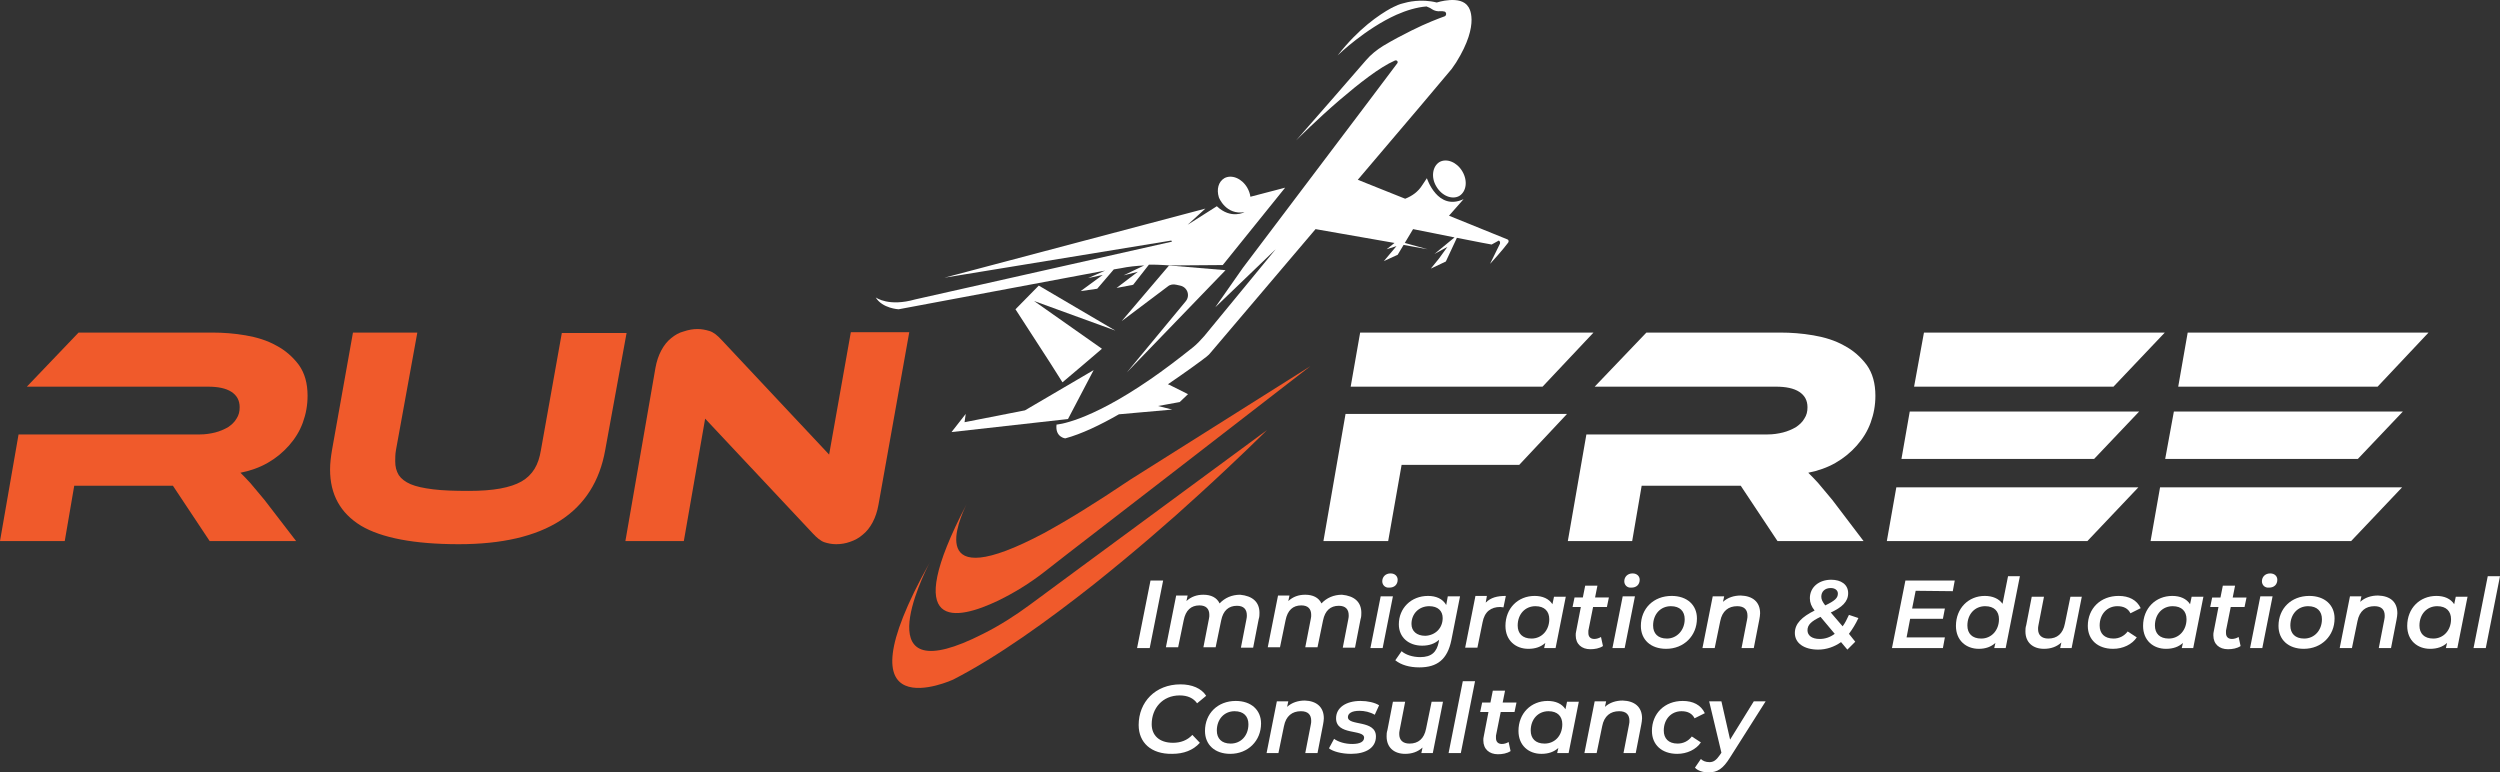 <?xml version="1.0" encoding="UTF-8" standalone="no"?>
<!-- Generator: Adobe Illustrator 23.0.2, SVG Export Plug-In . SVG Version: 6.00 Build 0)  -->

<svg
   version="1.1"
   id="Layer_1"
   x="0px"
   y="0px"
   viewBox="0 0 633.2 195.635"
   xml:space="preserve"
   sodipodi:docname="e11e93a16e4a978a68c2cb480b98e1a6.svg"
   width="633.2"
   height="195.635"
   xmlns:inkscape="http://www.inkscape.org/namespaces/inkscape"
   xmlns:sodipodi="http://sodipodi.sourceforge.net/DTD/sodipodi-0.dtd"
   xmlns="http://www.w3.org/2000/svg"
   xmlns:svg="http://www.w3.org/2000/svg"><rect x="0" y="0" width="633.2" height="195.635" fill="#333333" stroke="none"/><defs
   id="defs131" /><sodipodi:namedview
   id="namedview129"
   pagecolor="#ffffff"
   bordercolor="#666666"
   borderopacity="1.0"
   inkscape:pageshadow="2"
   inkscape:pageopacity="0.0"
   inkscape:pagecheckerboard="0" />
<style
   type="text/css"
   id="style2">
	.st0{fill:#FFFFFF;}
	.st1{fill:#F05A2B;}
</style>
<g
   id="g126"
   transform="translate(-10.2,-19.065)">
	<g
   id="g14">
		<g
   id="g12">
			<path
   class="st0"
   d="m 413.8,103.3 h -59.1 l -2.4,13.7 h 48.6 z m -68.4,52.8 h 16.4 l 3.4,-19.3 H 395 l 12.1,-12.9 H 351 Z"
   id="path4" />
			<path
   class="st0"
   d="m 482.2,156.1 h -21.8 l -9.3,-14 H 426 l -2.4,14 h -16.3 l 4.7,-27 h 45.9 c 1.4,0 2.7,-0.2 3.9,-0.5 1.2,-0.3 2.3,-0.8 3.2,-1.3 0.9,-0.6 1.7,-1.3 2.2,-2.2 0.6,-0.9 0.8,-1.8 0.8,-2.9 0,-1.7 -0.7,-3 -2.1,-3.9 -1.4,-0.9 -3.4,-1.3 -5.9,-1.3 h -45.9 l 13.1,-13.7 h 33.9 c 2.7,0 5.5,0.2 8.4,0.7 2.9,0.5 5.5,1.3 7.8,2.6 2.3,1.2 4.2,2.9 5.7,4.9 1.5,2.1 2.2,4.7 2.2,7.8 0,2.4 -0.4,4.6 -1.2,6.8 -0.8,2.2 -2,4.1 -3.5,5.8 -1.5,1.7 -3.3,3.2 -5.4,4.4 -2.1,1.2 -4.4,2 -6.9,2.5 0.7,0.7 1.6,1.6 2.5,2.6 0.9,1.1 2.1,2.5 3.6,4.3 z"
   id="path6" />
			<path
   class="st0"
   d="m 490.5,142.5 -2.4,13.6 h 50.8 l 12.9,-13.6 z m 3.4,-19.2 -2.1,12 h 48.8 l 11.4,-12 z m 3.6,-20 -2.5,13.7 h 50.5 l 13,-13.7 z"
   id="path8" />
			<path
   class="st0"
   d="m 625.3,103.3 h -61 l -2.4,13.7 h 50.5 z m -66.7,32 h 48.8 l 11.4,-12 h -58 z m -3.7,20.8 h 50.8 l 12.9,-13.6 h -61.3 z"
   id="path10" />
		</g>
	</g>
	<g
   id="g86">
		<g
   id="g84">
			<path
   class="st0"
   d="m 301.6,166.1 h 3.2 l -3.4,17.1 h -3.2 z"
   id="path16" />
			<path
   class="st0"
   d="m 329.2,174.3 c 0,0.5 0,1 -0.2,1.6 l -1.4,7.2 h -3.1 l 1.4,-7.2 c 0.1,-0.4 0.1,-0.7 0.1,-1 0,-1.5 -0.8,-2.4 -2.5,-2.4 -2.1,0 -3.5,1.2 -4,3.7 l -1.4,6.8 H 315 l 1.4,-7.2 c 0.1,-0.4 0.1,-0.7 0.1,-1 0,-1.5 -0.8,-2.4 -2.5,-2.4 -2.1,0 -3.5,1.2 -4,3.8 l -1.4,6.8 h -3.1 l 2.6,-13.1 h 2.9 l -0.3,1.4 c 1.2,-1.1 2.6,-1.6 4.3,-1.6 1.9,0 3.4,0.7 4.1,2.2 1.3,-1.4 3.1,-2.2 5.2,-2.2 3.1,0.3 4.9,1.8 4.9,4.6 z"
   id="path18" />
			<path
   class="st0"
   d="m 355,174.3 c 0,0.5 0,1 -0.2,1.6 l -1.4,7.2 h -3.1 l 1.4,-7.2 c 0.1,-0.4 0.1,-0.7 0.1,-1 0,-1.5 -0.8,-2.4 -2.5,-2.4 -2.1,0 -3.5,1.2 -4,3.7 l -1.4,6.8 h -3.1 l 1.4,-7.2 c 0.1,-0.4 0.1,-0.7 0.1,-1 0,-1.5 -0.8,-2.4 -2.5,-2.4 -2.1,0 -3.5,1.2 -4,3.8 l -1.4,6.8 h -3.1 l 2.6,-13.1 h 2.9 l -0.3,1.4 c 1.2,-1.1 2.6,-1.6 4.3,-1.6 1.9,0 3.4,0.7 4.1,2.2 1.3,-1.4 3.1,-2.2 5.2,-2.2 3.1,0.3 4.9,1.8 4.9,4.6 z"
   id="path20" />
			<path
   class="st0"
   d="m 359.9,170.1 h 3.1 l -2.6,13.1 h -3.1 z m 0.4,-3.8 c 0,-1.1 0.8,-2 2.1,-2 1.1,0 1.8,0.7 1.8,1.6 0,1.2 -0.8,2 -2.1,2 -1.1,0.1 -1.8,-0.7 -1.8,-1.6 z"
   id="path22" />
			<path
   class="st0"
   d="m 380,170.1 -2.2,11.1 c -1,4.9 -3.6,6.9 -8.1,6.9 -2.5,0 -4.6,-0.6 -6.1,-1.8 l 1.6,-2.3 c 1,0.9 2.8,1.5 4.7,1.5 2.9,0 4.2,-1.3 4.7,-3.8 l 0.1,-0.6 c -1.1,1 -2.5,1.5 -4.3,1.5 -3.4,0 -5.9,-2.1 -5.9,-5.4 0,-4.1 3.1,-7.2 7.4,-7.2 2,0 3.7,0.7 4.6,2.3 l 0.4,-2.2 z m -4.4,5.5 c 0,-1.8 -1.2,-3 -3.4,-3 -2.6,0 -4.5,1.9 -4.5,4.5 0,1.8 1.3,3 3.5,3 2.5,-0.1 4.4,-1.9 4.4,-4.5 z"
   id="path24" />
			<path
   class="st0"
   d="m 391.6,170 -0.6,2.9 c -0.3,0 -0.5,-0.1 -0.8,-0.1 -2.4,0 -4,1.2 -4.5,3.9 l -1.3,6.4 h -3.1 l 2.6,-13.1 h 2.9 l -0.3,1.7 c 1.3,-1.3 2.9,-1.7 5.1,-1.7 z"
   id="path26" />
			<path
   class="st0"
   d="m 406.8,170.1 -2.6,13.1 h -2.9 l 0.3,-1.3 c -1.1,1 -2.5,1.5 -4.3,1.5 -3.2,0 -5.8,-2.1 -5.8,-5.8 0,-4.5 3.2,-7.6 7.4,-7.6 2,0 3.6,0.7 4.5,2.1 l 0.4,-1.9 h 3 z m -4.2,5.8 c 0,-2 -1.2,-3.3 -3.5,-3.3 -2.6,0 -4.5,2 -4.5,4.9 0,2 1.2,3.3 3.5,3.3 2.6,0 4.5,-2.1 4.5,-4.9 z"
   id="path28" />
			<path
   class="st0"
   d="m 412.5,178.8 c 0,0.2 0,0.4 0,0.6 0,0.9 0.5,1.5 1.5,1.5 0.6,0 1.2,-0.2 1.7,-0.5 l 0.5,2.3 c -0.9,0.6 -2.1,0.8 -3.2,0.8 -2.2,0 -3.7,-1.3 -3.7,-3.5 0,-0.3 0,-0.7 0.1,-1 l 1.2,-6.2 h -2.1 l 0.5,-2.4 h 2.1 l 0.6,-3 h 3.1 l -0.6,3 h 3.5 l -0.5,2.4 h -3.5 z"
   id="path30" />
			<path
   class="st0"
   d="m 421.2,170.1 h 3.1 l -2.6,13.1 h -3.1 z m 0.4,-3.8 c 0,-1.1 0.8,-2 2.1,-2 1.1,0 1.8,0.7 1.8,1.6 0,1.2 -0.8,2 -2.1,2 -1.1,0.1 -1.8,-0.7 -1.8,-1.6 z"
   id="path32" />
			<path
   class="st0"
   d="m 425.8,177.6 c 0,-4.4 3.2,-7.6 7.8,-7.6 3.9,0 6.4,2.3 6.4,5.7 0,4.4 -3.3,7.7 -7.8,7.7 -3.9,0 -6.4,-2.3 -6.4,-5.8 z m 11.1,-1.7 c 0,-2 -1.2,-3.3 -3.5,-3.3 -2.6,0 -4.5,2 -4.5,4.9 0,2 1.2,3.3 3.5,3.3 2.5,0 4.5,-2.1 4.5,-4.9 z"
   id="path34" />
			<path
   class="st0"
   d="m 456,174.4 c 0,0.5 -0.1,1 -0.2,1.6 l -1.4,7.2 h -3.1 l 1.4,-7.2 c 0.1,-0.4 0.1,-0.7 0.1,-1 0,-1.5 -0.8,-2.4 -2.6,-2.4 -2.2,0 -3.8,1.2 -4.3,3.8 l -1.4,6.8 h -3.1 l 2.6,-13.1 h 2.9 l -0.3,1.4 c 1.2,-1.1 2.8,-1.6 4.5,-1.6 3,0.1 4.9,1.6 4.9,4.5 z"
   id="path36" />
			<path
   class="st0"
   d="m 478.5,179.6 1.6,2 -2,2 -1.6,-1.9 c -1.7,1.2 -3.7,1.9 -5.8,1.9 -3.5,0 -5.9,-1.6 -5.9,-4.2 0,-2.4 1.8,-4.1 5,-5.7 -0.8,-1 -1.2,-2 -1.2,-3.1 0,-2.9 2.4,-4.7 5.4,-4.7 2.5,0 4.3,1.2 4.3,3.4 0,2.2 -1.6,3.6 -4.4,4.9 l 3,3.5 c 0.6,-0.8 1.1,-1.8 1.6,-2.9 l 2.4,0.8 c -0.7,1.5 -1.5,2.8 -2.4,4 z m -3.6,0 -3.6,-4.3 c -2.3,1.1 -3.3,2 -3.3,3.4 0,1.3 1.1,2.2 3.1,2.2 1.3,0 2.6,-0.4 3.8,-1.3 z m -3.4,-9.4 c 0,0.7 0.3,1.3 1,2.2 2.5,-1.2 3.2,-1.9 3.2,-3 0,-0.8 -0.7,-1.4 -1.8,-1.4 -1.5,0 -2.4,0.9 -2.4,2.2 z"
   id="path38" />
			<path
   class="st0"
   d="m 495.4,168.7 -0.9,4.5 h 8.3 l -0.5,2.6 H 494 l -0.9,4.7 h 9.7 l -0.5,2.7 h -12.9 l 3.4,-17.1 h 12.5 l -0.5,2.7 z"
   id="path40" />
			<path
   class="st0"
   d="m 521.8,165 -3.6,18.2 h -2.9 l 0.3,-1.3 c -1.1,1 -2.5,1.5 -4.2,1.5 -3.2,0 -5.8,-2.1 -5.8,-5.8 0,-4.5 3.2,-7.6 7.3,-7.6 2,0 3.6,0.7 4.5,2 l 1.4,-7 z m -5.3,10.9 c 0,-2 -1.2,-3.3 -3.5,-3.3 -2.6,0 -4.5,2 -4.5,4.9 0,2 1.2,3.3 3.5,3.3 2.6,0 4.5,-2.1 4.5,-4.9 z"
   id="path42" />
			<path
   class="st0"
   d="m 537.5,170.1 -2.6,13.1 H 532 l 0.3,-1.4 c -1.2,1.1 -2.7,1.6 -4.4,1.6 -2.8,0 -4.7,-1.6 -4.7,-4.4 0,-0.5 0,-1 0.2,-1.6 l 1.4,-7.2 h 3.1 l -1.4,7.2 c -0.1,0.4 -0.1,0.7 -0.1,1 0,1.5 0.9,2.4 2.6,2.4 2.2,0 3.7,-1.2 4.2,-3.8 l 1.4,-6.8 h 2.9 z"
   id="path44" />
			<path
   class="st0"
   d="m 539,177.6 c 0,-4.4 3.2,-7.6 7.8,-7.6 2.6,0 4.6,1 5.6,3.1 l -2.6,1.3 c -0.6,-1.2 -1.7,-1.8 -3.3,-1.8 -2.6,0 -4.5,2 -4.5,4.9 0,2 1.2,3.3 3.5,3.3 1.4,0 2.7,-0.6 3.6,-1.8 l 2.3,1.5 c -1.2,1.8 -3.5,2.9 -6,2.9 -3.9,0 -6.4,-2.3 -6.4,-5.8 z"
   id="path46" />
			<path
   class="st0"
   d="m 568.3,170.1 -2.6,13.1 h -2.9 l 0.3,-1.3 c -1.1,1 -2.5,1.5 -4.3,1.5 -3.2,0 -5.8,-2.1 -5.8,-5.8 0,-4.5 3.2,-7.6 7.4,-7.6 2,0 3.6,0.7 4.5,2.1 l 0.4,-1.9 h 3 z m -4.3,5.8 c 0,-2 -1.2,-3.3 -3.5,-3.3 -2.6,0 -4.5,2 -4.5,4.9 0,2 1.2,3.3 3.5,3.3 2.6,0 4.5,-2.1 4.5,-4.9 z"
   id="path48" />
			<path
   class="st0"
   d="m 574,178.8 c 0,0.2 0,0.4 0,0.6 0,0.9 0.5,1.5 1.5,1.5 0.6,0 1.2,-0.2 1.7,-0.5 l 0.5,2.3 c -0.9,0.6 -2.1,0.8 -3.2,0.8 -2.2,0 -3.7,-1.3 -3.7,-3.5 0,-0.3 0,-0.7 0.1,-1 l 1.2,-6.2 H 570 l 0.5,-2.4 h 2.1 l 0.6,-3 h 3.1 l -0.6,3 h 3.5 l -0.5,2.4 h -3.5 z"
   id="path50" />
			<path
   class="st0"
   d="m 582.7,170.1 h 3.1 l -2.6,13.1 h -3.1 z m 0.4,-3.8 c 0,-1.1 0.8,-2 2.1,-2 1.1,0 1.8,0.7 1.8,1.6 0,1.2 -0.8,2 -2.1,2 -1.1,0.1 -1.8,-0.7 -1.8,-1.6 z"
   id="path52" />
			<path
   class="st0"
   d="m 587.3,177.6 c 0,-4.4 3.2,-7.6 7.8,-7.6 3.9,0 6.4,2.3 6.4,5.7 0,4.4 -3.3,7.7 -7.8,7.7 -3.9,0 -6.4,-2.3 -6.4,-5.8 z m 11,-1.7 c 0,-2 -1.2,-3.3 -3.5,-3.3 -2.6,0 -4.5,2 -4.5,4.9 0,2 1.2,3.3 3.5,3.3 2.6,0 4.5,-2.1 4.5,-4.9 z"
   id="path54" />
			<path
   class="st0"
   d="m 617.4,174.4 c 0,0.5 -0.1,1 -0.2,1.6 l -1.4,7.2 h -3.1 l 1.4,-7.2 c 0.1,-0.4 0.1,-0.7 0.1,-1 0,-1.5 -0.8,-2.4 -2.6,-2.4 -2.2,0 -3.8,1.2 -4.3,3.8 l -1.4,6.8 h -3.1 l 2.6,-13.1 h 2.9 l -0.3,1.4 c 1.2,-1.1 2.8,-1.6 4.5,-1.6 3.1,0.1 4.9,1.6 4.9,4.5 z"
   id="path56" />
			<path
   class="st0"
   d="m 635.2,170.1 -2.6,13.1 h -2.9 l 0.3,-1.3 c -1.1,1 -2.5,1.5 -4.3,1.5 -3.2,0 -5.8,-2.1 -5.8,-5.8 0,-4.5 3.2,-7.6 7.4,-7.6 2,0 3.6,0.7 4.5,2.1 l 0.4,-1.9 h 3 z m -4.2,5.8 c 0,-2 -1.2,-3.3 -3.5,-3.3 -2.6,0 -4.5,2 -4.5,4.9 0,2 1.2,3.3 3.5,3.3 2.6,0 4.5,-2.1 4.5,-4.9 z"
   id="path58" />
			<path
   class="st0"
   d="m 640.3,165 h 3.1 l -3.6,18.2 h -3.1 z"
   id="path60" />
			<path
   class="st0"
   d="m 298.6,202.7 c 0,-5.8 4.2,-10.3 10.6,-10.3 2.9,0 5.3,1 6.5,2.9 l -2.3,1.9 c -0.9,-1.3 -2.4,-2 -4.4,-2 -4.4,0 -7.1,3.3 -7.1,7.3 0,2.8 1.9,4.7 5.4,4.7 1.9,0 3.6,-0.6 4.9,-2 l 1.9,2 c -1.7,1.9 -4.1,2.8 -7,2.8 -5.4,0.1 -8.5,-2.9 -8.5,-7.3 z"
   id="path62" />
			<path
   class="st0"
   d="m 315.4,204.2 c 0,-4.4 3.2,-7.6 7.8,-7.6 3.9,0 6.4,2.3 6.4,5.7 0,4.4 -3.3,7.7 -7.8,7.7 -3.9,0 -6.4,-2.3 -6.4,-5.8 z m 11,-1.7 c 0,-2 -1.2,-3.3 -3.5,-3.3 -2.6,0 -4.5,2 -4.5,4.9 0,2 1.2,3.3 3.5,3.3 2.6,0 4.5,-2 4.5,-4.9 z"
   id="path64" />
			<path
   class="st0"
   d="m 345.5,201 c 0,0.5 -0.1,1 -0.2,1.6 l -1.4,7.2 h -3.1 l 1.4,-7.2 c 0.1,-0.4 0.1,-0.7 0.1,-1 0,-1.5 -0.8,-2.4 -2.6,-2.4 -2.2,0 -3.8,1.2 -4.3,3.8 l -1.4,6.8 h -3 l 2.6,-13.1 h 2.9 l -0.3,1.4 c 1.2,-1.1 2.8,-1.6 4.5,-1.6 2.9,0.1 4.8,1.6 4.8,4.5 z"
   id="path66" />
			<path
   class="st0"
   d="m 346.8,208.6 1.3,-2.4 c 1.1,0.8 2.8,1.3 4.6,1.3 2,0 3,-0.6 3,-1.6 0,-2.2 -7.1,-0.5 -7.1,-4.9 0,-2.7 2.5,-4.4 6.2,-4.4 1.8,0 3.6,0.4 4.7,1.1 l -1.1,2.4 c -1.2,-0.7 -2.6,-1 -3.9,-1 -2,0 -2.9,0.7 -2.9,1.6 0,2.3 7.1,0.6 7.1,4.9 0,2.9 -2.6,4.4 -6.3,4.4 -2.4,0 -4.6,-0.6 -5.6,-1.4 z"
   id="path68" />
			<path
   class="st0"
   d="m 375.7,196.7 -2.6,13.1 h -2.9 l 0.3,-1.4 c -1.2,1.1 -2.7,1.6 -4.4,1.6 -2.8,0 -4.7,-1.6 -4.7,-4.4 0,-0.5 0,-1 0.2,-1.6 l 1.4,-7.2 h 3.1 l -1.4,7.2 c -0.1,0.4 -0.1,0.7 -0.1,1 0,1.5 0.9,2.4 2.6,2.4 2.2,0 3.7,-1.2 4.2,-3.8 l 1.4,-6.8 h 2.9 z"
   id="path70" />
			<path
   class="st0"
   d="m 380.7,191.6 h 3.1 l -3.6,18.2 h -3.1 z"
   id="path72" />
			<path
   class="st0"
   d="m 389.1,205.4 c 0,0.2 0,0.4 0,0.6 0,0.9 0.5,1.5 1.5,1.5 0.6,0 1.2,-0.2 1.7,-0.5 l 0.5,2.3 c -0.9,0.6 -2.1,0.8 -3.2,0.8 -2.2,0 -3.7,-1.3 -3.7,-3.5 0,-0.3 0,-0.7 0.1,-1 l 1.2,-6.2 h -2.1 l 0.5,-2.4 h 2.1 l 0.6,-3 h 3.1 l -0.6,3 h 3.5 l -0.5,2.4 h -3.5 z"
   id="path74" />
			<path
   class="st0"
   d="m 410.1,196.7 -2.6,13.1 h -2.9 l 0.3,-1.3 c -1.1,1 -2.5,1.5 -4.3,1.5 -3.2,0 -5.8,-2.1 -5.8,-5.8 0,-4.5 3.2,-7.6 7.4,-7.6 2,0 3.6,0.7 4.5,2.1 l 0.4,-1.9 h 3 z m -4.2,5.8 c 0,-2 -1.2,-3.3 -3.5,-3.3 -2.6,0 -4.5,2 -4.5,4.9 0,2 1.2,3.3 3.5,3.3 2.6,0 4.5,-2 4.5,-4.9 z"
   id="path76" />
			<path
   class="st0"
   d="m 426.1,201 c 0,0.5 -0.1,1 -0.2,1.6 l -1.4,7.2 h -3.1 l 1.4,-7.2 c 0.1,-0.4 0.1,-0.7 0.1,-1 0,-1.5 -0.8,-2.4 -2.6,-2.4 -2.2,0 -3.8,1.2 -4.3,3.8 l -1.4,6.8 h -3.1 l 2.6,-13.1 h 2.9 l -0.3,1.4 c 1.2,-1.1 2.8,-1.6 4.5,-1.6 3,0.1 4.9,1.6 4.9,4.5 z"
   id="path78" />
			<path
   class="st0"
   d="m 428.6,204.2 c 0,-4.4 3.2,-7.6 7.8,-7.6 2.6,0 4.6,1 5.6,3.1 l -2.6,1.3 c -0.6,-1.2 -1.7,-1.8 -3.3,-1.8 -2.6,0 -4.5,2 -4.5,4.9 0,2 1.2,3.3 3.5,3.3 1.4,0 2.7,-0.6 3.6,-1.8 l 2.3,1.5 c -1.2,1.8 -3.5,2.9 -6,2.9 -3.9,0 -6.4,-2.3 -6.4,-5.8 z"
   id="path80" />
			<path
   class="st0"
   d="m 457.4,196.7 -9,14.2 c -1.8,2.9 -3.2,3.8 -5.5,3.8 -1.3,0 -2.7,-0.4 -3.4,-1.2 l 1.5,-2.2 c 0.5,0.5 1.2,0.8 2.2,0.8 1,0 1.7,-0.5 2.6,-1.8 l 0.4,-0.6 -3.1,-13 h 3.1 l 2.2,9.7 6,-9.7 z"
   id="path82" />
		</g>
	</g>
	<path
   class="st1"
   d="m 301,137.7 -4.6,2.9 c -8.9,6 -16.1,10.4 -21.8,13.5 -30.3,16.1 -21.4,-3.6 -19.6,-7.3 -17,32.6 -2.5,29.4 8,24.4 4.1,-2 8,-4.4 11.6,-7.2 l 5.9,-4.6 25,-19.3 36.6,-28.3 z"
   id="path88" />
	<path
   class="st1"
   d="m 311,142.8 -27.3,20.1 -12.6,9.3 c -3.8,2.8 -7.7,5.3 -11.9,7.4 -30,15.3 -15.4,-14.5 -13.5,-18.1 -24.4,43.6 5.9,29.7 5.9,29.7 11.3,-5.8 23.8,-14.8 35.6,-24.1 9.9,-7.9 19.3,-16 26.8,-22.9 10.1,-9.2 16.8,-15.9 17.1,-16.2 z"
   id="path90" />
	<g
   id="g116">
		<g
   id="g114">
			<path
   class="st0"
   d="m 380.6,62.5 c -1.4,-2.4 -4,-3.4 -5.8,-2.4 -1.8,1.1 -2.2,3.9 -0.8,6.2 1.4,2.4 4,3.4 5.8,2.4 1.8,-1.1 2.2,-3.8 0.8,-6.2 z"
   id="path92" />
			<g
   id="g112">
				<path
   class="st0"
   d="m 310.5,95.4 -14.9,18 25,-25.9 -14.3,-1.2 -12,14.1 11.7,-8.8 c 0.6,-0.5 1.4,-0.6 2.2,-0.4 l 0.9,0.2 c 1.9,0.4 2.6,2.6 1.4,4 z"
   id="path94" />
				<g
   id="g110">
					<polygon
   class="st0"
   points="254.8,123.9 251.2,128.5 280.7,125.2 287.2,112.8 269.8,123 254.5,126 "
   id="polygon96" />
					<g
   id="g108">
						<g
   id="g102">
							<path
   class="st0"
   d="m 382.1,20.8 c -1.9,-3.1 -8,-1.1 -8,-1.1 -4,-1 -7.5,-0.1 -8.5,0.2 -0.9,0.2 -1.8,0.6 -2.6,1 -0.1,0.1 -0.3,0.2 -0.4,0.2 -3.1,1.7 -8.3,5.2 -13.6,12 0.3,-0.3 7.1,-6.8 14.9,-10.3 2.5,-1.1 5.1,-1.9 7.6,-2.1 0.5,0.2 1,0.4 1.4,0.7 0.6,0.4 1.4,0.6 2.1,0.5 0.4,0 0.8,0 1.1,0.1 0.5,0.2 0.5,1 0,1.2 -1.4,0.5 -4.6,1.7 -8.4,3.6 -2.2,1.1 -4.7,2.4 -7.2,3.9 -1.6,1 -3.1,2.2 -4.3,3.6 l -8.6,9.9 -9.1,10.4 c 0.5,-0.5 5.3,-5.3 11,-10.2 4.8,-4.1 10.1,-8.3 14,-10 0.5,-0.2 0.9,0.3 0.6,0.7 l -7.3,9.7 -31.8,42.1 -7,10 15.3,-14.7 -18.1,22 c -0.9,1 -1.8,2 -2.8,2.8 -4,3.2 -7.6,5.9 -10.8,8.1 -16.1,11.1 -23.8,11.5 -23.8,11.5 -0.4,3.2 2.2,3.5 2.2,3.5 4.1,-1.1 8.9,-3.4 13.6,-6.1 l 13.5,-1.2 -3.6,-0.9 5.5,-1 2.1,-2 -4.8,-2.4 -0.3,-0.1 c 4.7,-3.2 8.4,-5.9 9.8,-7 0.4,-0.3 0.8,-0.7 1.1,-1.1 l 26.5,-31.2 20,3.5 -2,1.6 2.5,-0.8 -3.2,3.8 3.5,-1.6 1.5,-2.5 6.1,1.1 -5.8,-1.6 2.1,-3.5 c 3.4,0.7 7.2,1.4 10.5,2.1 l -5.1,4.2 3.3,-1.8 -2.1,2.9 -2.1,2.6 3.8,-1.8 2.8,-6 c 4.9,1 8.8,1.7 8.8,1.7 l 1.8,-1 c 0.3,0.1 0.4,0.5 0.3,0.8 l -2.5,5.1 c 0.2,-0.2 3.2,-3.5 4.6,-5.4 0.2,-0.3 0.1,-0.7 -0.2,-0.8 l -14.8,-6 3.7,-4.2 c -6.6,3.1 -9.3,-5.3 -9.3,-5.3 l -1.2,1.8 c -1,1.6 -2.5,2.7 -4.3,3.4 l -12,-4.8 15.8,-18.6 8,-9.5 c 0.4,-0.5 0.7,-1.1 1.1,-1.6 6.3,-10.1 3.1,-14.1 3.1,-14.1 z"
   id="path98" />
							<path
   class="st0"
   d="m 360.1,75.3 c 1.7,0.3 4.6,0.9 7.8,1.5 l -3.8,3.1 -7.7,-2.1 z"
   id="path100" />
						</g>
						<path
   class="st0"
   d="m 326.9,68.9 c -0.1,-0.8 -0.4,-1.6 -0.8,-2.3 -1.4,-2.4 -4,-3.4 -5.8,-2.4 -1.5,0.9 -2,2.8 -1.4,4.8 0,0.1 1.8,4.6 6.5,3.8 0,0 -3.4,1.9 -7,-1.5 L 311,76 315.5,71.9 249.4,89.4 306.8,80 c 0.2,0 0.3,0.3 0.1,0.3 L 242,94.9 c -6.7,1.9 -9.8,-0.4 -10,-0.5 1.7,2.8 5.8,3 5.8,3 l 52.3,-9.8 -4.3,1.9 3.7,-0.8 -5.6,4.1 4.2,-0.6 4.2,-4.9 1.8,-0.3 c 1.9,-0.4 3.9,-0.6 5.9,-0.7 l -5.2,2.5 3.6,-0.9 -5.4,4.1 4.2,-0.8 4,-5.1 c 1.3,0 2.5,0 3.8,0.1 l 1.5,0.1 13.4,-0.1 15.8,-19.6 z"
   id="path104" />
						<polygon
   class="st0"
   points="267.4,97.4 276.2,111 279.3,115.9 284.5,111.5 289.3,107.4 272.1,95.3 292.7,102.8 273.3,91.4 "
   id="polygon106" />
					</g>
				</g>
			</g>
		</g>
	</g>
	<g
   id="g124">
		<path
   class="st1"
   d="M 85.2,156.1 H 63.3 L 54,142.1 H 29 l -2.4,14 H 10.2 l 4.7,-27 h 45.9 c 1.4,0 2.7,-0.2 3.9,-0.5 1.2,-0.3 2.3,-0.8 3.2,-1.3 0.9,-0.6 1.7,-1.3 2.2,-2.2 0.6,-0.9 0.8,-1.8 0.8,-2.9 0,-1.7 -0.7,-3 -2.1,-3.9 -1.4,-0.9 -3.4,-1.3 -5.9,-1.3 H 17 L 30.1,103.3 H 64 c 2.7,0 5.5,0.2 8.4,0.7 2.9,0.5 5.5,1.3 7.8,2.6 2.3,1.2 4.2,2.9 5.7,4.9 1.5,2.1 2.2,4.7 2.2,7.8 0,2.4 -0.4,4.6 -1.2,6.8 -0.8,2.2 -2,4.1 -3.5,5.8 -1.5,1.7 -3.3,3.2 -5.4,4.4 -2.1,1.2 -4.4,2 -6.9,2.5 0.7,0.7 1.6,1.6 2.5,2.6 0.9,1.1 2.1,2.5 3.6,4.3 z"
   id="path118" />
		<path
   class="st1"
   d="m 163.5,133 c -2.8,15.9 -15.2,23.9 -37.1,23.9 -11.3,0 -19.6,-1.6 -24.8,-4.7 -5.2,-3.2 -7.8,-7.9 -7.8,-14.2 0,-1.6 0.2,-3.2 0.5,-5 l 5.3,-29.7 h 16.3 l -5.4,29.7 c -0.2,1.1 -0.2,2.1 -0.2,2.9 0,1.4 0.3,2.5 0.9,3.5 0.6,0.9 1.6,1.7 3,2.3 1.4,0.6 3.3,1 5.7,1.3 2.4,0.3 5.4,0.4 9,0.4 3.2,0 5.8,-0.2 8,-0.6 2.2,-0.4 4,-1 5.4,-1.8 1.4,-0.8 2.5,-1.9 3.3,-3.2 0.8,-1.3 1.3,-2.9 1.6,-4.7 l 5.3,-29.7 h 16.4 z"
   id="path120" />
		<path
   class="st1"
   d="m 222,156.9 c -1.1,0 -2.1,-0.2 -3,-0.5 -0.9,-0.3 -1.9,-1.1 -3,-2.3 l -27.2,-29 -5.4,31 h -14.8 l 7.6,-43.8 c 0.3,-1.7 0.8,-3.2 1.5,-4.5 0.7,-1.3 1.5,-2.3 2.5,-3.1 1,-0.8 2,-1.4 3.2,-1.7 1.2,-0.4 2.3,-0.6 3.5,-0.6 1,0 2,0.2 3,0.5 1,0.3 2,1.1 3.1,2.3 l 27.2,29 5.5,-31 h 14.8 l -7.8,43.7 c -0.3,1.7 -0.8,3.2 -1.5,4.5 -0.7,1.3 -1.5,2.3 -2.5,3.1 -0.9,0.8 -2,1.4 -3.2,1.8 -1.1,0.4 -2.3,0.6 -3.5,0.6 z"
   id="path122" />
	</g>
</g>
</svg>
